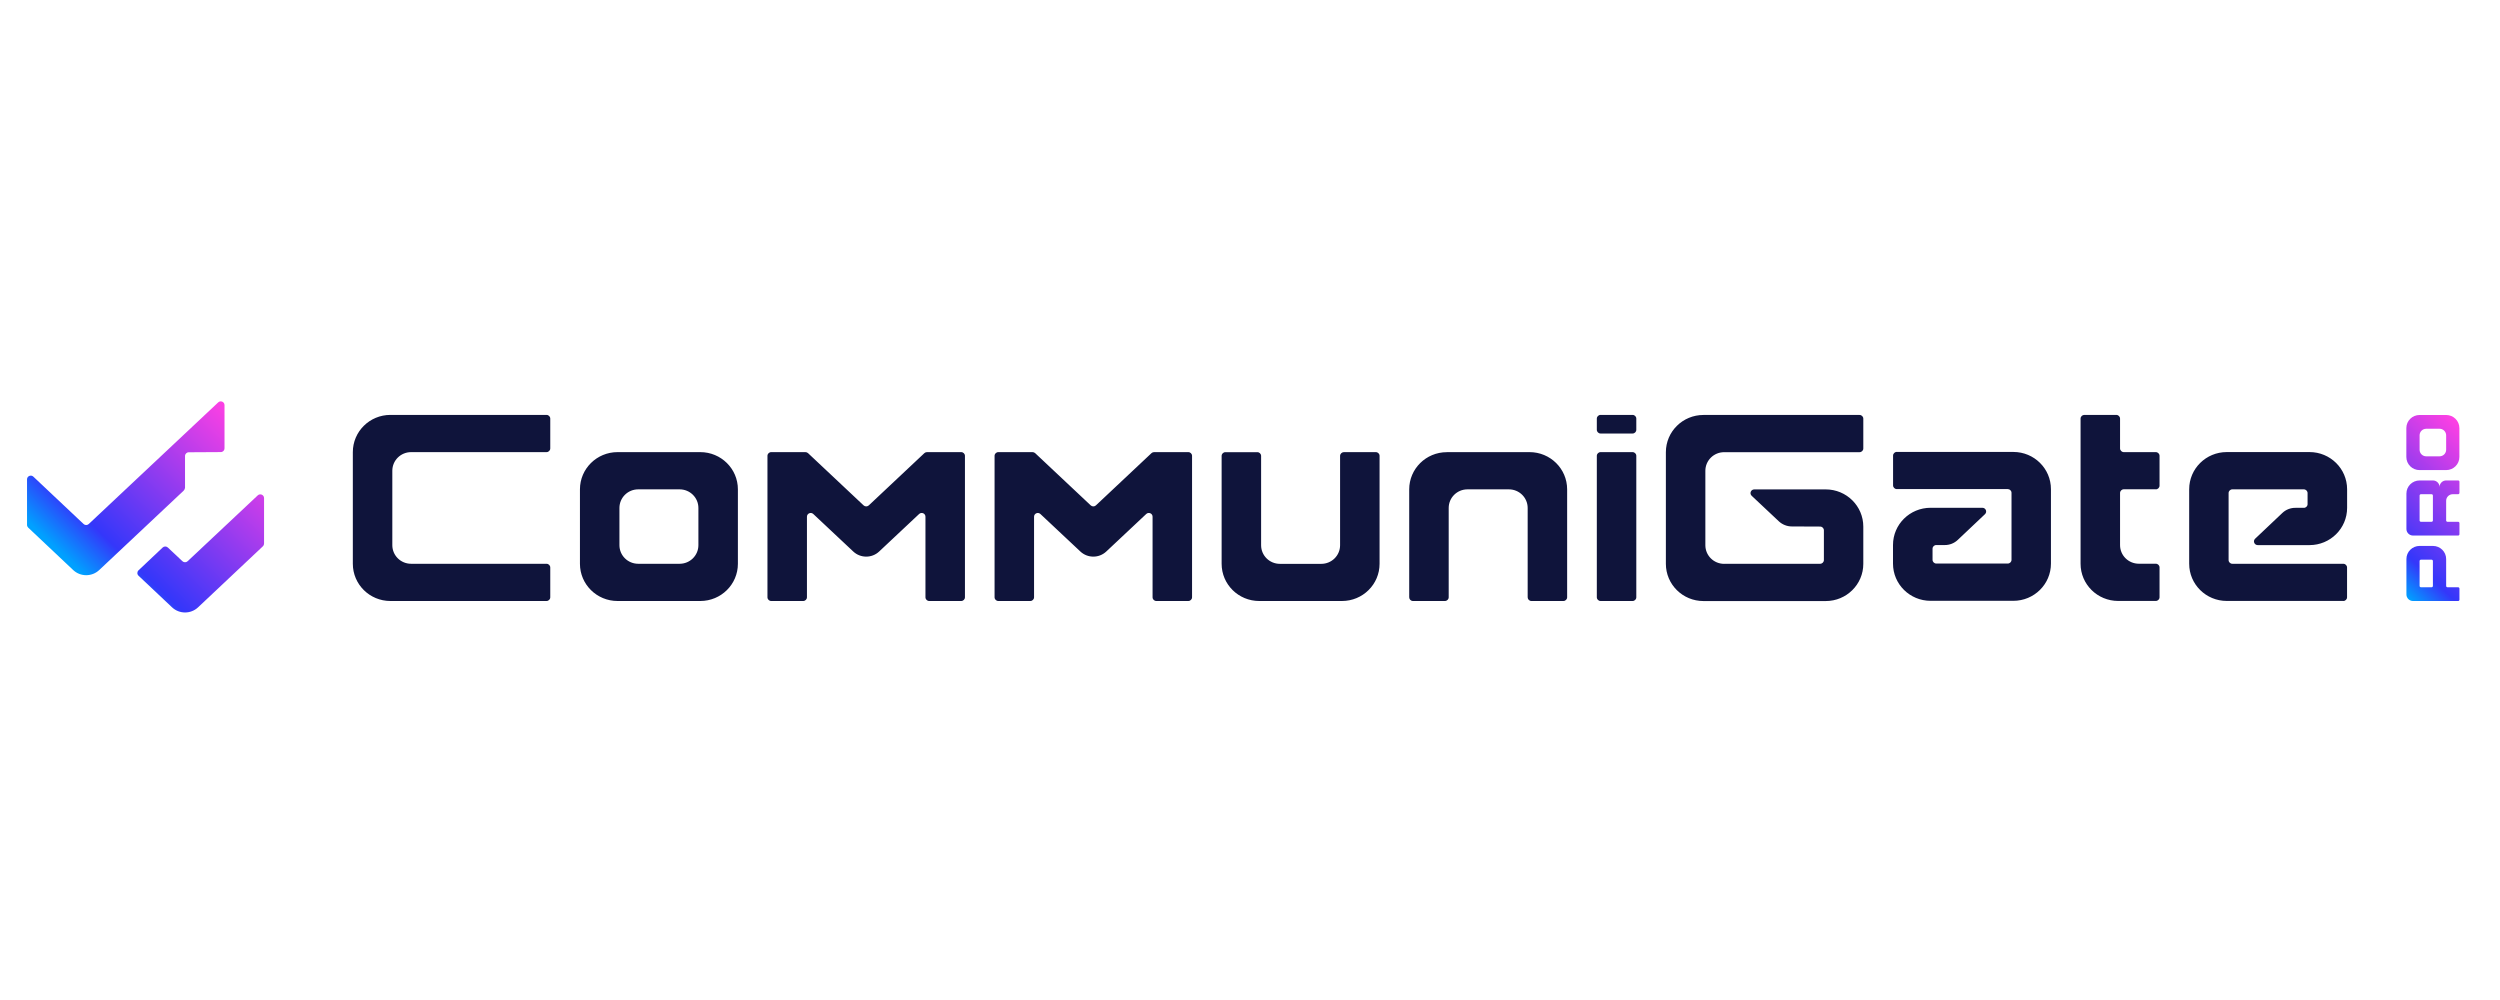 <?xml version="1.0" encoding="UTF-8"?> <svg xmlns="http://www.w3.org/2000/svg" width="180" height="72" viewBox="0 0 180 72" fill="none"><path d="M173.737 43.274H176.985C177.036 43.274 177.08 43.231 177.08 43.179V42.377C177.08 42.326 177.036 42.283 176.985 42.283H176.218C176.166 42.283 176.123 42.24 176.123 42.188V40.249C176.123 39.728 175.696 39.306 175.169 39.306H174.216C173.688 39.306 173.262 39.728 173.262 40.249V42.8C173.262 43.063 173.475 43.274 173.741 43.274H173.737ZM175.169 40.391V42.188C175.169 42.24 175.125 42.283 175.073 42.283H174.307C174.255 42.283 174.211 42.24 174.211 42.188V40.391C174.211 40.34 174.255 40.297 174.307 40.297H175.073C175.125 40.297 175.169 40.34 175.169 40.391ZM173.737 38.56H176.985C177.036 38.56 177.08 38.517 177.08 38.465V37.664C177.08 37.612 177.036 37.569 176.985 37.569H176.218C176.166 37.569 176.123 37.526 176.123 37.475V36.057C176.123 35.794 176.336 35.583 176.601 35.583H176.985C177.036 35.583 177.08 35.54 177.08 35.488V34.687C177.08 34.635 177.036 34.592 176.985 34.592H176.127C175.861 34.592 175.648 34.803 175.648 35.066C175.648 34.803 175.435 34.592 175.169 34.592H174.216C173.688 34.592 173.262 35.014 173.262 35.536V38.086C173.262 38.349 173.475 38.56 173.741 38.56H173.737ZM175.169 35.678V37.475C175.169 37.526 175.125 37.569 175.073 37.569H174.307C174.255 37.569 174.211 37.526 174.211 37.475V35.678C174.211 35.626 174.255 35.583 174.307 35.583H175.073C175.125 35.583 175.169 35.626 175.169 35.678ZM173.257 30.822V32.903C173.257 33.425 173.684 33.847 174.211 33.847H176.123C176.649 33.847 177.076 33.425 177.076 32.903V30.822C177.076 30.301 176.649 29.879 176.123 29.879H174.211C173.684 29.879 173.257 30.301 173.257 30.822ZM175.643 30.87C175.909 30.87 176.123 31.081 176.123 31.344V32.382C176.123 32.645 175.909 32.856 175.643 32.856H174.69C174.425 32.856 174.211 32.645 174.211 32.382V31.344C174.211 31.081 174.425 30.87 174.69 30.87H175.643Z" fill="url(#paint0_linear_1754_18)"></path><path d="M13.235 35.316L7.14 41.046C6.618 41.537 5.795 41.537 5.272 41.046L2.029 37.987C1.977 37.935 1.946 37.866 1.946 37.793V34.514C1.946 34.277 2.233 34.157 2.403 34.321L6.017 37.728C6.121 37.828 6.287 37.828 6.391 37.728L15.708 28.974C15.882 28.81 16.165 28.931 16.165 29.168V32.283C16.165 32.429 16.048 32.55 15.899 32.55L13.592 32.563C13.444 32.563 13.322 32.683 13.322 32.83V35.122C13.313 35.195 13.283 35.264 13.231 35.316H13.235ZM19.012 39.146V35.863C19.012 35.626 18.729 35.505 18.555 35.669L13.509 40.408C13.405 40.507 13.239 40.507 13.135 40.408L12.086 39.422C11.981 39.322 11.816 39.322 11.711 39.422L9.974 41.063C9.861 41.171 9.861 41.347 9.974 41.451L12.39 43.73C12.913 44.221 13.736 44.221 14.258 43.73L18.925 39.335C18.978 39.284 19.008 39.215 19.008 39.142L19.012 39.146Z" fill="url(#paint1_linear_1754_18)"></path><path d="M50.42 32.553H44.464C42.967 32.553 41.756 33.751 41.756 35.233V40.592C41.756 42.074 42.967 43.272 44.464 43.272H50.42C51.918 43.272 53.128 42.074 53.128 40.592V35.233C53.128 33.751 51.918 32.553 50.42 32.553ZM50.285 39.252C50.285 39.993 49.68 40.592 48.931 40.592H45.953C45.204 40.592 44.599 39.993 44.599 39.252V36.573C44.599 35.832 45.204 35.233 45.953 35.233H48.931C49.68 35.233 50.285 35.832 50.285 36.573V39.252ZM117.814 32.82V43.005C117.814 43.151 117.693 43.272 117.545 43.272H115.242C115.094 43.272 114.971 43.151 114.971 43.005V32.82C114.971 32.673 115.094 32.553 115.242 32.553H117.545C117.693 32.553 117.814 32.673 117.814 32.82ZM117.814 30.14V30.946C117.814 31.092 117.693 31.213 117.545 31.213H115.242C115.094 31.213 114.971 31.092 114.971 30.946V30.14C114.971 29.994 115.094 29.873 115.242 29.873H117.545C117.693 29.873 117.814 29.994 117.814 30.14ZM96.756 32.553H99.059C99.207 32.553 99.329 32.673 99.329 32.82V40.592C99.329 42.074 98.119 43.272 96.621 43.272H90.665C89.168 43.272 87.957 42.074 87.957 40.592V32.824C87.957 32.678 88.079 32.557 88.227 32.557H90.53C90.678 32.557 90.8 32.678 90.8 32.824V39.257C90.8 39.998 91.405 40.597 92.154 40.597H95.132C95.881 40.597 96.486 39.998 96.486 39.257V32.824C96.486 32.678 96.608 32.557 96.756 32.557V32.553ZM124.145 40.592H131.05C131.198 40.592 131.32 40.472 131.32 40.325V38.18C131.32 38.033 131.198 37.913 131.05 37.913L129.008 37.904C128.664 37.904 128.333 37.77 128.08 37.538L126.122 35.698C125.943 35.53 126.065 35.237 126.309 35.237H131.451C132.948 35.237 134.158 36.435 134.158 37.917V40.597C134.158 42.079 132.948 43.276 131.451 43.276H122.652C121.154 43.276 119.943 42.079 119.943 40.597V32.557C119.943 31.075 121.154 29.877 122.652 29.877H133.889C134.037 29.877 134.158 29.998 134.158 30.145V32.29C134.158 32.437 134.037 32.557 133.889 32.557H124.141C123.392 32.557 122.786 33.156 122.786 33.897V39.257C122.786 39.998 123.392 40.597 124.141 40.597L124.145 40.592ZM155.217 35.228H152.914C152.767 35.228 152.644 35.349 152.644 35.495V39.248C152.644 39.989 153.249 40.588 153.998 40.588H155.217C155.365 40.588 155.487 40.709 155.487 40.855V43.001C155.487 43.147 155.365 43.268 155.217 43.268H152.51C151.011 43.268 149.801 42.07 149.801 40.588V30.14C149.801 29.994 149.924 29.873 150.071 29.873H152.374C152.522 29.873 152.644 29.994 152.644 30.14V32.286C152.644 32.432 152.767 32.553 152.914 32.553H155.217C155.365 32.553 155.487 32.673 155.487 32.82V34.966C155.487 35.112 155.365 35.233 155.217 35.233V35.228ZM104.17 32.553H110.126C111.623 32.553 112.834 33.751 112.834 35.233V43.005C112.834 43.151 112.712 43.272 112.564 43.272H110.261C110.113 43.272 109.992 43.151 109.992 43.005V36.573C109.992 35.832 109.387 35.233 108.637 35.233H105.659C104.911 35.233 104.306 35.832 104.306 36.573V43.005C104.306 43.151 104.183 43.272 104.035 43.272H101.732C101.584 43.272 101.463 43.151 101.463 43.005V35.237C101.463 33.755 102.673 32.557 104.17 32.557V32.553ZM39.349 32.553H29.601C28.852 32.553 28.247 33.152 28.247 33.893V39.252C28.247 39.993 28.852 40.592 29.601 40.592H39.349C39.497 40.592 39.619 40.713 39.619 40.859V43.005C39.619 43.151 39.497 43.272 39.349 43.272H28.112C26.614 43.272 25.404 42.074 25.404 40.592V32.553C25.404 31.071 26.614 29.873 28.112 29.873H39.349C39.497 29.873 39.619 29.994 39.619 30.14V32.286C39.619 32.432 39.497 32.553 39.349 32.553ZM69.476 32.82V43.005C69.476 43.151 69.354 43.272 69.206 43.272H66.903C66.755 43.272 66.633 43.151 66.633 43.005V37.202C66.633 36.965 66.35 36.844 66.176 37.008L63.298 39.709C62.776 40.2 61.957 40.2 61.435 39.709L58.557 37.008C58.383 36.844 58.1 36.969 58.1 37.202V43.005C58.1 43.151 57.978 43.272 57.83 43.272H55.527C55.379 43.272 55.257 43.151 55.257 43.005V32.82C55.257 32.673 55.379 32.553 55.527 32.553H57.991C58.061 32.553 58.126 32.579 58.178 32.626L62.179 36.387C62.284 36.486 62.449 36.486 62.554 36.387L66.555 32.626C66.607 32.579 66.672 32.553 66.742 32.553H69.206C69.354 32.553 69.476 32.673 69.476 32.82ZM136.566 32.54H144.96C146.458 32.54 147.668 33.738 147.668 35.22V40.579C147.668 42.062 146.458 43.259 144.96 43.259H139.004C137.506 43.259 136.296 42.062 136.296 40.579V39.239C136.296 37.757 137.506 36.56 139.004 36.56H142.731C142.975 36.56 143.096 36.853 142.918 37.021L140.959 38.873C140.707 39.114 140.367 39.248 140.014 39.244H139.417C139.266 39.239 139.143 39.36 139.143 39.507V40.308C139.143 40.455 139.266 40.575 139.413 40.575H144.56C144.707 40.575 144.829 40.455 144.829 40.308V35.483C144.829 35.336 144.707 35.215 144.56 35.215H136.57C136.423 35.215 136.301 35.095 136.301 34.948V32.803C136.301 32.656 136.423 32.536 136.57 32.536L136.566 32.54ZM168.722 43.268H160.328C158.831 43.268 157.621 42.07 157.621 40.588V35.228C157.621 33.746 158.831 32.549 160.328 32.549H166.284C167.781 32.549 168.992 33.746 168.992 35.228V36.568C168.992 38.05 167.781 39.248 166.284 39.248H162.558C162.313 39.248 162.192 38.955 162.37 38.787L164.329 36.934C164.582 36.693 164.922 36.56 165.274 36.564H165.871C166.023 36.568 166.145 36.448 166.145 36.301V35.5C166.145 35.353 166.023 35.233 165.875 35.233H160.729C160.58 35.233 160.459 35.353 160.459 35.5V40.325C160.459 40.472 160.58 40.592 160.729 40.592H168.717C168.866 40.592 168.988 40.713 168.988 40.859V43.005C168.988 43.151 168.866 43.272 168.717 43.272L168.722 43.268ZM85.828 32.82V43.005C85.828 43.151 85.706 43.272 85.558 43.272H83.255C83.107 43.272 82.985 43.151 82.985 43.005V37.202C82.985 36.965 82.703 36.844 82.528 37.008L79.651 39.709C79.128 40.2 78.31 40.2 77.787 39.709L74.909 37.008C74.735 36.844 74.452 36.969 74.452 37.202V43.005C74.452 43.151 74.33 43.272 74.182 43.272H71.879C71.731 43.272 71.609 43.151 71.609 43.005V32.82C71.609 32.673 71.731 32.553 71.879 32.553H74.343C74.413 32.553 74.478 32.579 74.531 32.626L78.532 36.387C78.636 36.486 78.802 36.486 78.906 36.387L82.907 32.626C82.959 32.579 83.025 32.553 83.094 32.553H85.558C85.706 32.553 85.828 32.673 85.828 32.82Z" fill="#0F143B"></path><defs><linearGradient id="paint0_linear_1754_18" x1="171.133" y1="40.969" x2="179.238" y2="32.483" gradientUnits="userSpaceOnUse"><stop stop-color="#00A1FF"></stop><stop offset="0.19" stop-color="#3437FA"></stop><stop offset="1" stop-color="#FF40E3"></stop></linearGradient><linearGradient id="paint1_linear_1754_18" x1="6.012" y1="41.408" x2="17.098" y2="29.806" gradientUnits="userSpaceOnUse"><stop stop-color="#00A1FF"></stop><stop offset="0.19" stop-color="#3437FA"></stop><stop offset="1" stop-color="#FF40E3"></stop></linearGradient></defs></svg> 